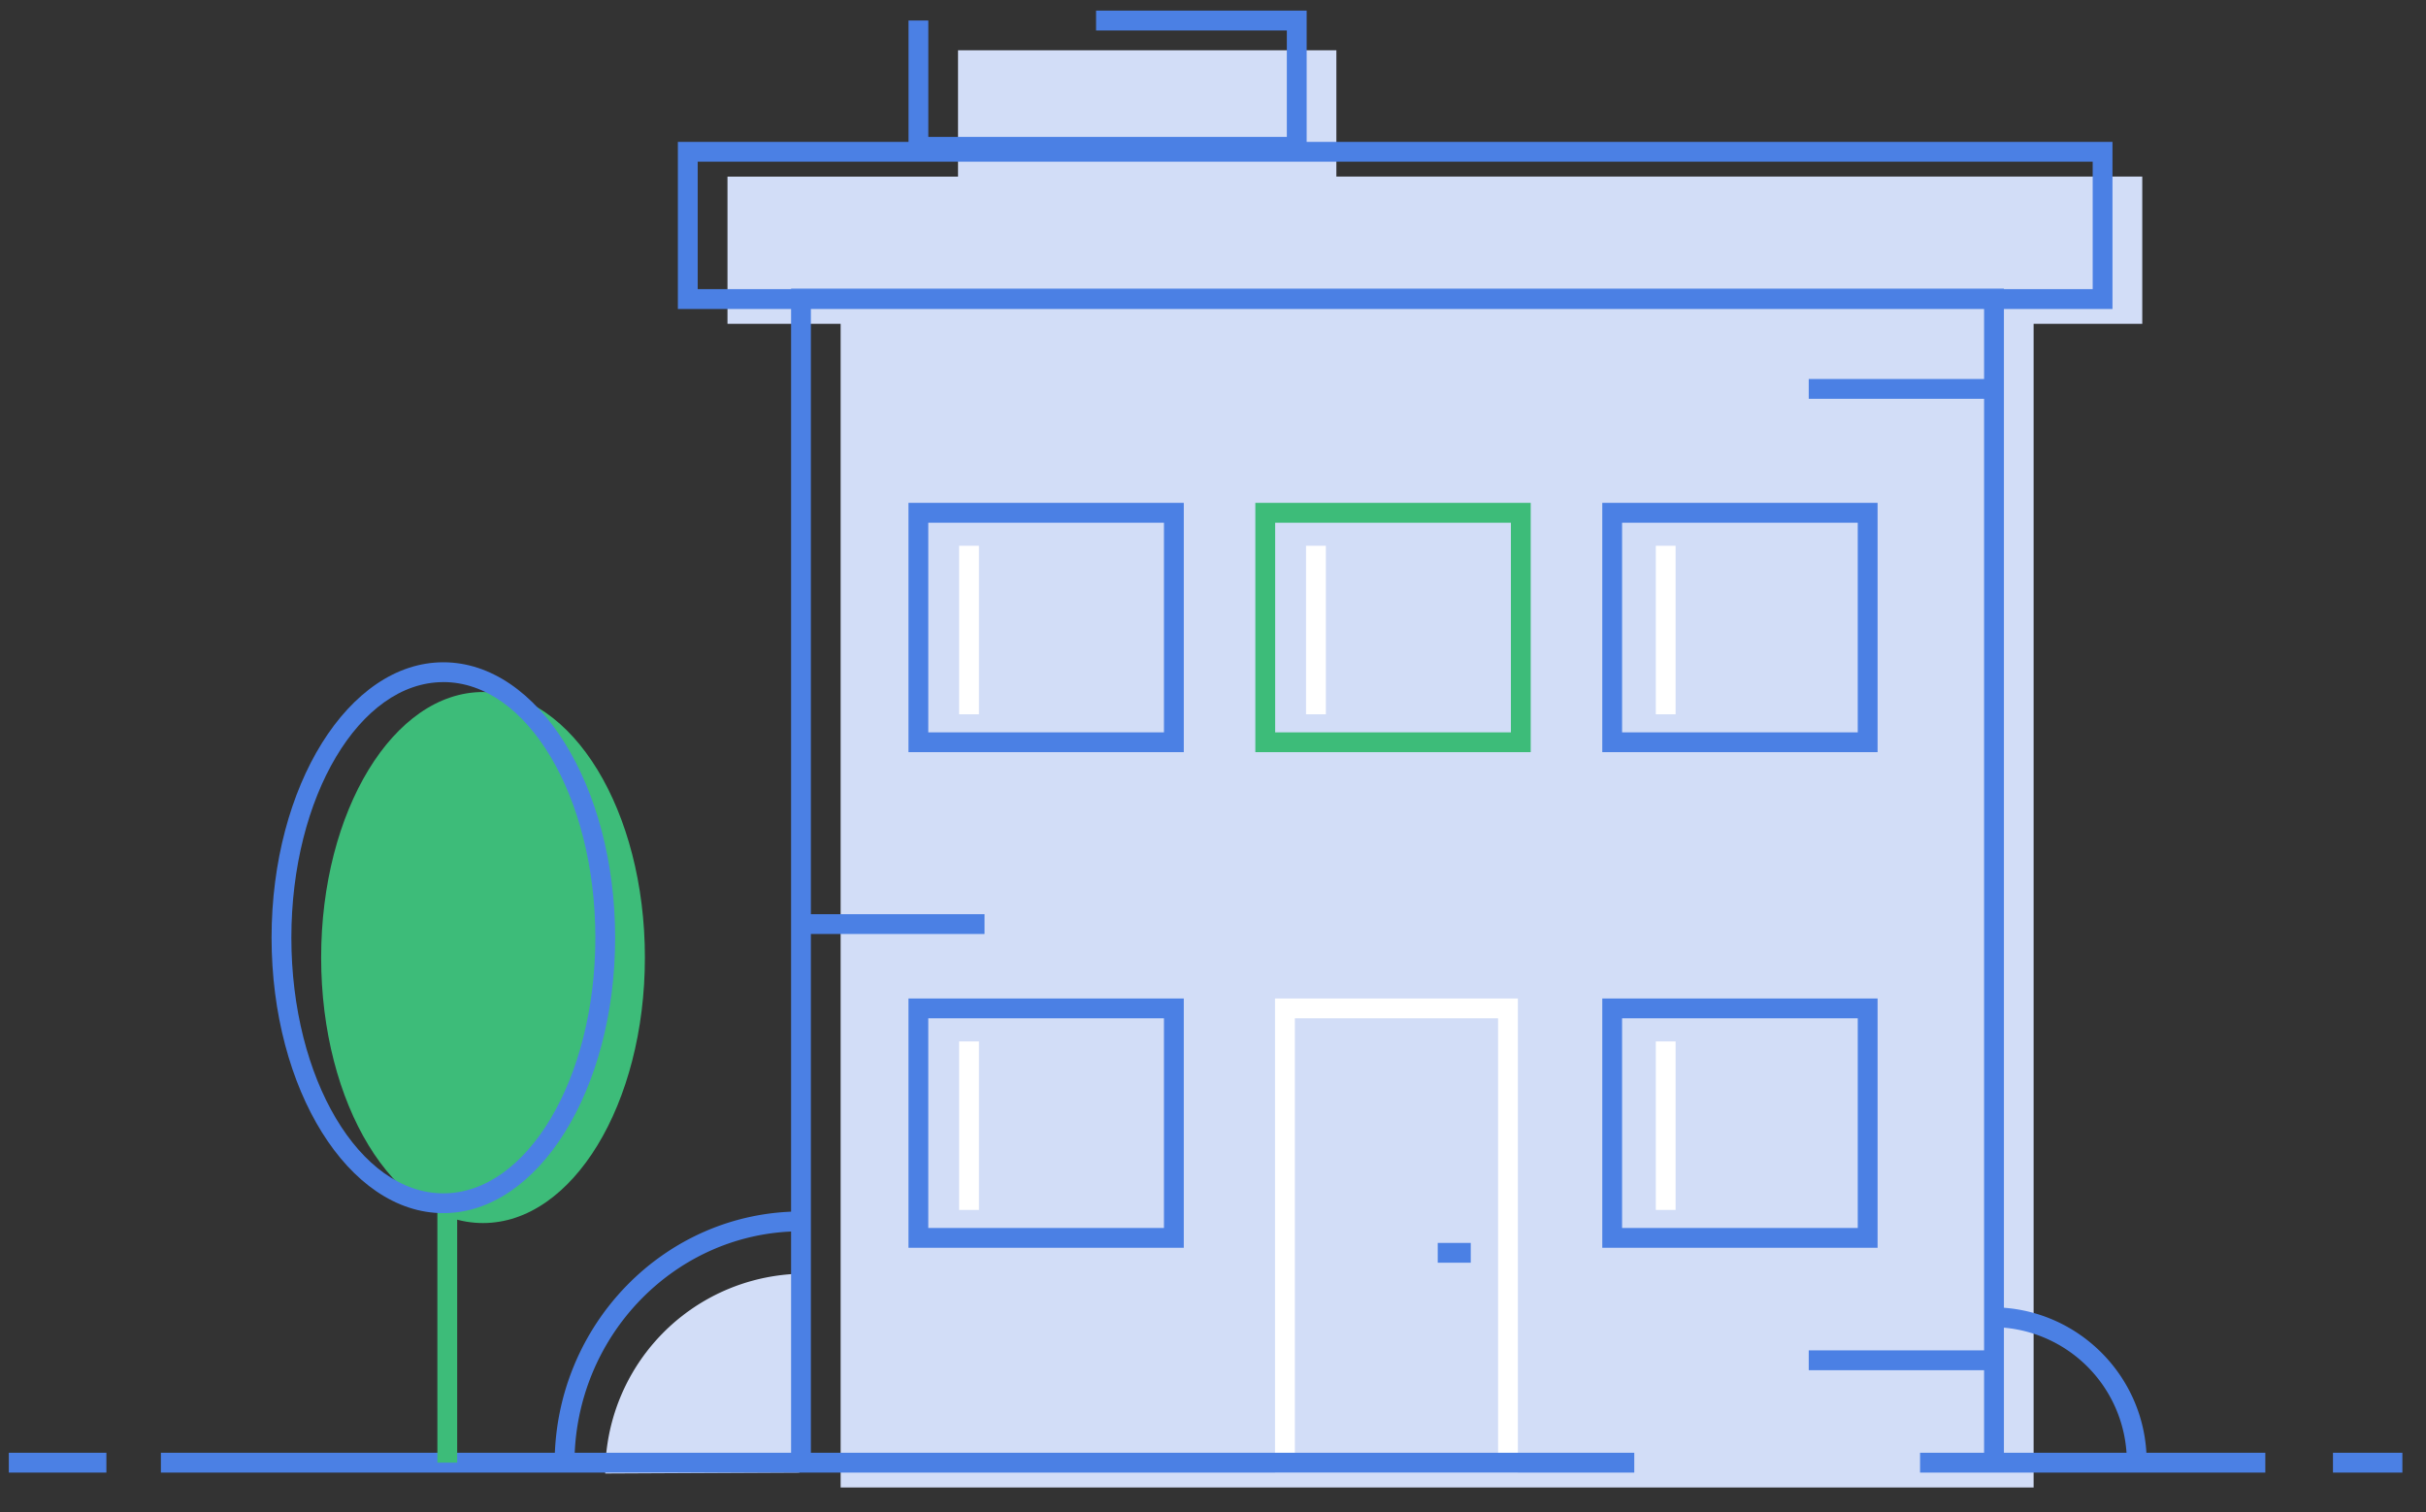 <svg width="69" height="43" xmlns="http://www.w3.org/2000/svg">
    <rect width="100%" height="100%" fill="#333333" stroke="none"/>
    <g fill="none" fill-rule="evenodd">
        <path d="M22.897 36.223a5.682 5.682 0 0 0-5.683 5.683l5.52-.027.163-5.656M38.009 5.022V1.43H27.248v3.593h-6.557V9.21h3.218v33.093H57.84V9.21h3.09V5.022H38.009" fill="#D2DDF7"/>
        <path d="M36.828 41.316h5.78V28.96h-5.78v12.355zm-.564.563h6.907V28.397h-6.907V41.88z" fill="#FFF"/>
        <path fill="#4B80E4" d="M66.354 41.88h1.974v-.564h-1.974zM54.61 41.88h9.82v-.564h-9.82zM4.576 41.88h41.906v-.564H4.576zM.251 41.88h2.775v-.564H.251z"/>
        <path fill="#3DBC79" d="M12.44 41.597h.563v-13.72h-.564z"/>
        <path d="M18.342 27.232c0 4.17-2.062 7.551-4.605 7.551-2.542 0-4.603-3.381-4.603-7.551s2.06-7.551 4.603-7.551c2.543 0 4.605 3.38 4.605 7.55" fill="#3DBC79"/>
        <path d="M12.61 19.399c-2.383 0-4.323 3.26-4.323 7.269 0 4.008 1.94 7.27 4.323 7.27 2.383 0 4.323-3.262 4.323-7.27 0-4.009-1.94-7.27-4.323-7.27zm0 15.102c-2.693 0-4.886-3.513-4.886-7.833 0-4.319 2.193-7.833 4.886-7.833 2.695 0 4.886 3.514 4.886 7.833 0 4.32-2.191 7.833-4.886 7.833zM56.995 41.597h-.564V8.774H23.063v32.823H22.5V8.21h34.495v33.387" fill="#4B80E4"/>
        <path d="M19.844 8.223H59.52V4.599H19.844v3.624zm-.563.564h40.802V4.036H19.28v4.75zM46.135 34.923h6.703V28.96h-6.703v5.962zm-.563.563h7.83v-7.089h-7.83v7.09zM26.402 34.923h6.703V28.96h-6.703v5.962zm-.563.563h7.83v-7.089h-7.83v7.09zM40.892 35.912h.939v-.564h-.939zM61.055 41.57h-.564a3.83 3.83 0 0 0-3.826-3.826v-.564c2.42 0 4.39 1.97 4.39 4.39M16.34 41.624h-.565c0-3.953 3.143-7.17 7.007-7.17v.564c-3.552 0-6.443 2.964-6.443 6.606" fill="#4B80E4"/>
        <path fill="#FFF" d="M27.279 34.41h.564v-4.792h-.564zM47.094 34.41h.563v-4.792h-.563z"/>
        <path d="M26.402 20.828h6.703v-5.962h-6.703v5.962zm-.563.563h7.83v-7.09h-7.83v7.09zM46.135 20.828h6.703v-5.962h-6.703v5.962zm-.563.563h7.83v-7.09h-7.83v7.09z" fill="#4B80E4"/>
        <path d="M36.268 20.828h6.705v-5.962h-6.705v5.962zm-.564.563h7.832v-7.09h-7.832v7.09z" fill="#3DBC79"/>
        <path fill="#4B80E4" d="M37.163 4.458H25.84V.584h.563v3.31H36.6V.867h-5.426V.302h5.99v4.156M22.782 26.563h5.22V26h-5.22zM51.444 11.342h5.22v-.564h-5.22z"/>
        <path fill="#FFF" d="M27.279 20.314h.564v-4.792h-.564zM47.094 20.314h.563v-4.792h-.563z"/>
        <path fill="#4B80E4" d="M51.444 38.968h5.22v-.564h-5.22z"/>
        <path fill="#FFF" d="M37.146 20.314h.564v-4.792h-.564z"/>
    </g>
</svg>
